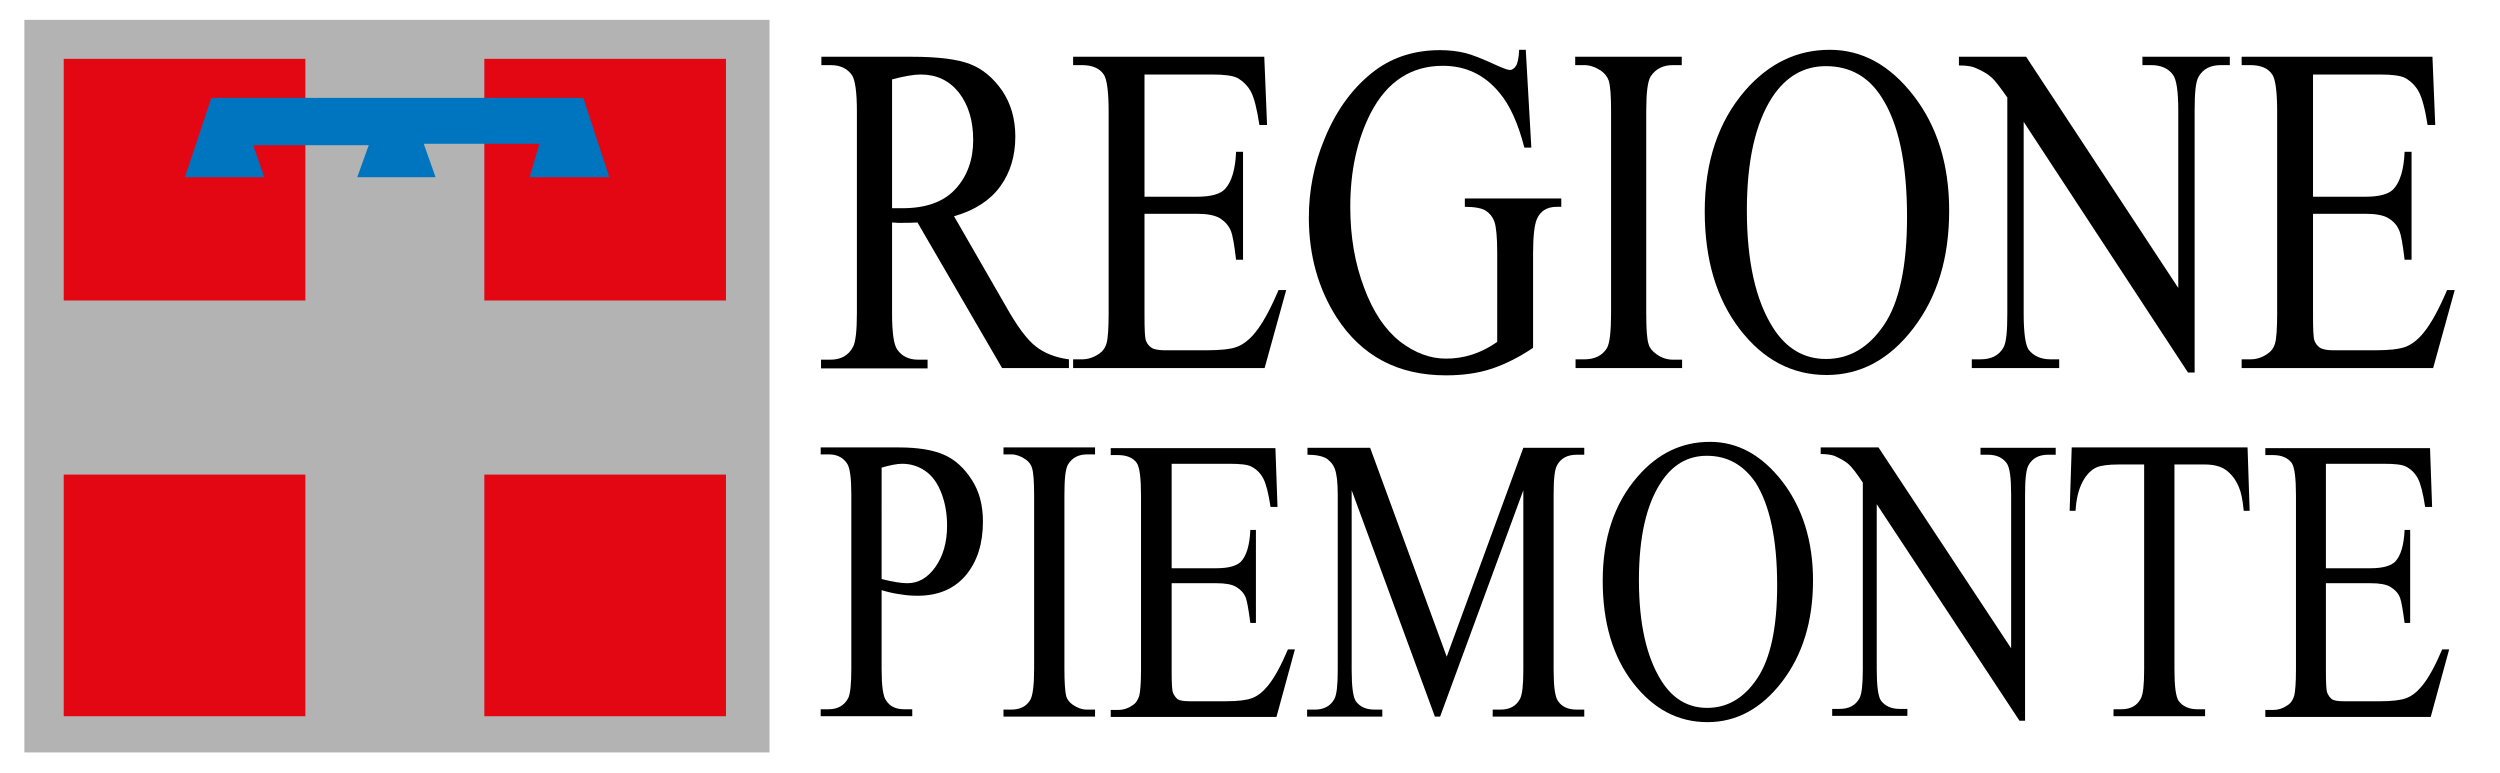 <svg xmlns="http://www.w3.org/2000/svg" xmlns:xlink="http://www.w3.org/1999/xlink" id="Livello_1" x="0px" y="0px" viewBox="0 0 718 222" style="enable-background:new 0 0 718 222;" xml:space="preserve"><style type="text/css">	.st0{fill:#B3B3B3;}	.st1{fill:#E30613;}	.st2{fill:#0075BF;}</style><g>	<g>		<rect x="7" y="5.7" class="st0" width="214" height="210.4"></rect>		<g>			<rect x="18.3" y="16.9" class="st1" width="69.4" height="69.4"></rect>			<rect x="139.1" y="16.9" class="st1" width="69.4" height="69.4"></rect>		</g>		<g>			<rect x="18.3" y="136.3" class="st1" width="69.4" height="69.4"></rect>			<rect x="139.1" y="136.3" class="st1" width="69.4" height="69.4"></rect>		</g>	</g>	<g>		<path d="M307,105.7h-19.2l-24.3-41.8c-1.7,0.1-3.2,0.1-4.3,0.1c-0.4,0-0.9,0-1.4,0c-0.5,0-1-0.1-1.6-0.1V90c0,5.6,0.5,9,1.5,10.4   c1.3,1.9,3.3,2.9,6,2.9h2.7v2.5h-30.6v-2.5h2.7c3,0,5.2-1.2,6.5-3.7c0.7-1.3,1.1-4.5,1.1-9.6V32c0-5.6-0.5-9-1.4-10.4   c-1.3-1.9-3.4-2.9-6.1-2.9h-2.7v-2.4h26c7.5,0,13.1,0.7,16.7,2.1c3.6,1.4,6.6,3.9,9.2,7.6c2.5,3.7,3.8,8.1,3.8,13.2   c0,5.5-1.4,10.3-4.3,14.3c-2.9,4-7.3,6.9-13.3,8.6l14.8,25.7c3.3,5.9,6.2,9.8,8.7,11.7c2.4,1.9,5.6,3.2,9.5,3.7V105.7z    M256.3,59.8c0.6,0,1.2,0,1.7,0c0.5,0,0.9,0,1.2,0c6.7,0,11.8-1.8,15.2-5.5c3.4-3.7,5.1-8.4,5.1-14.1c0-5.6-1.4-10.1-4.1-13.6   c-2.8-3.5-6.4-5.2-11-5.2c-2,0-4.8,0.5-8.2,1.4V59.8z"></path>		<path d="M328.7,21.4v35.1h15.1c4.1,0,6.8-0.8,8.1-2.3c1.8-2,2.9-5.5,3.1-10.6h2v31h-2c-0.5-4.3-1-7.1-1.5-8.3   c-0.6-1.5-1.7-2.7-3.1-3.6c-1.5-0.9-3.7-1.3-6.6-1.3h-15.1v29.2c0,3.9,0.1,6.3,0.4,7.2c0.3,0.8,0.8,1.5,1.5,2   c0.7,0.5,2,0.8,3.9,0.8h12c4,0,7-0.3,8.8-1c1.8-0.7,3.6-2.1,5.2-4.1c2.2-2.7,4.4-6.8,6.7-12.2h2.2l-6.2,22.4h-55v-2.5h2.5   c1.7,0,3.3-0.5,4.8-1.5c1.1-0.7,1.9-1.7,2.3-3.1c0.4-1.4,0.6-4.3,0.6-8.6V32c0-5.7-0.5-9.3-1.4-10.6c-1.2-1.8-3.3-2.7-6.3-2.7   h-2.5v-2.4h54.9l0.8,19.6h-2.2c-0.7-4.6-1.5-7.8-2.4-9.5c-0.9-1.7-2.2-3-3.9-4c-1.4-0.7-3.8-1-7.3-1H328.7z"></path>		<path d="M438.2,14.3l1.6,28.1h-2c-1.8-7-4.2-12.3-7.2-15.8c-4.2-5.1-9.6-7.7-16.2-7.7c-9.1,0-16,4.5-20.7,13.5   c-3.9,7.6-5.9,16.6-5.9,27c0,8.5,1.3,16.2,4,23.3c2.6,7,6.1,12.1,10.3,15.4c4.3,3.3,8.7,4.9,13.2,4.9c2.6,0,5.2-0.4,7.6-1.2   c2.5-0.8,4.8-2,7.1-3.6V72.6c0-4.5-0.3-7.5-0.8-8.9c-0.5-1.4-1.4-2.5-2.5-3.2c-1.1-0.7-3.1-1.1-6-1.1v-2.4h27.7v2.4h-1.3   c-2.8,0-4.7,1.2-5.7,3.5c-0.7,1.6-1.1,4.9-1.1,9.8v27.2c-4,2.7-8,4.7-11.9,6c-3.9,1.3-8.3,1.9-13.1,1.9   c-13.8,0-24.2-5.5-31.4-16.6c-5.3-8.3-8-17.9-8-28.7c0-7.8,1.5-15.4,4.5-22.6c3.5-8.6,8.5-15.2,14.7-19.8   c5.2-3.8,11.4-5.7,18.5-5.7c2.6,0,5,0.3,7.1,0.8c2.1,0.5,5.1,1.7,9,3.5c2,0.9,3.3,1.4,4,1.4c0.6,0,1.2-0.4,1.7-1.2   c0.5-0.8,0.8-2.3,0.9-4.6H438.2z"></path>		<path d="M483.1,103.2v2.5h-30.6v-2.5h2.6c2.9,0,5.1-1.1,6.4-3.2c0.8-1.4,1.2-4.7,1.2-10.1V32c0-4.5-0.2-7.4-0.7-8.9   c-0.4-1.1-1.1-2-2.2-2.8c-1.5-1-3.2-1.6-4.8-1.6h-2.6v-2.4h30.6v2.4h-2.5c-2.9,0-5,1.1-6.4,3.2c-0.9,1.4-1.3,4.7-1.3,10.1V90   c0,4.5,0.2,7.5,0.7,8.9c0.3,1.1,1.1,2,2.2,2.8c1.5,1.1,3.1,1.6,4.8,1.6H483.1z"></path>		<path d="M525.5,14.3c9.3,0,17.3,4.4,24.1,13.2c6.8,8.8,10.2,19.8,10.2,33c0,13.6-3.4,24.8-10.3,33.8c-6.9,9-15.2,13.4-24.9,13.4   c-9.9,0-18.2-4.4-24.9-13.1c-6.7-8.7-10.1-20-10.1-33.9c0-14.2,3.9-25.8,11.6-34.7C508,18.2,516.1,14.3,525.5,14.3z M524.4,19   c-6.4,0-11.5,3-15.4,8.9c-4.8,7.4-7.3,18.2-7.3,32.5c0,14.6,2.5,25.8,7.5,33.7c3.8,6,8.9,9,15.2,9c6.8,0,12.3-3.3,16.7-9.8   c4.4-6.5,6.6-16.9,6.6-31c0-15.3-2.4-26.7-7.2-34.2C536.7,22,531.3,19,524.4,19z"></path>		<path d="M562.5,16.3h19.4l43.7,66.4V31.8c0-5.5-0.5-8.9-1.5-10.3c-1.3-1.8-3.4-2.8-6.3-2.8h-2.5v-2.4h25.1v2.4h-2.5   c-3.1,0-5.2,1.1-6.5,3.4c-0.8,1.4-1.1,4.6-1.1,9.6v75.3h-1.9l-47.2-72v55.1c0,5.5,0.5,8.9,1.4,10.3c1.4,1.8,3.5,2.8,6.3,2.8h2.5   v2.5h-25.1v-2.5h2.5c3.1,0,5.3-1.1,6.6-3.4c0.8-1.4,1.1-4.6,1.1-9.6V28c-2.1-3-3.6-5-4.7-5.9c-1.1-1-2.6-1.8-4.7-2.7   c-1-0.4-2.5-0.6-4.5-0.6V16.3z"></path>		<path d="M664.3,21.4v35.1h15.1c4.1,0,6.8-0.8,8.1-2.3c1.8-2,2.9-5.5,3.1-10.6h2v31h-2c-0.5-4.3-1-7.1-1.5-8.3   c-0.6-1.5-1.6-2.7-3.1-3.6c-1.4-0.9-3.7-1.3-6.6-1.3h-15.1v29.2c0,3.9,0.1,6.3,0.4,7.2c0.3,0.8,0.8,1.5,1.5,2   c0.7,0.5,2,0.8,3.9,0.8h12c4,0,6.9-0.3,8.8-1c1.8-0.7,3.6-2.1,5.2-4.1c2.2-2.7,4.4-6.8,6.7-12.2h2.2l-6.2,22.4h-55v-2.5h2.5   c1.7,0,3.3-0.5,4.8-1.5c1.1-0.7,1.9-1.7,2.3-3.1c0.4-1.4,0.6-4.3,0.6-8.6V32c0-5.7-0.5-9.3-1.4-10.6c-1.2-1.8-3.3-2.7-6.3-2.7   h-2.5v-2.4h54.8l0.8,19.6h-2.2c-0.7-4.6-1.6-7.8-2.5-9.5c-0.9-1.7-2.2-3-3.9-4c-1.4-0.7-3.8-1-7.3-1H664.3z"></path>		<path d="M253.2,169.5v22.6c0,4.9,0.4,7.9,1.3,9.1c1.1,1.7,2.8,2.5,5.2,2.5h2.3v2h-26.3v-2h2.3c2.6,0,4.5-1.1,5.6-3.2   c0.6-1.2,0.9-4,0.9-8.4v-50c0-4.9-0.4-7.9-1.3-9.1c-1.2-1.7-2.9-2.5-5.2-2.5h-2.3v-2h22.4c5.5,0,9.8,0.7,13,2.1   c3.2,1.4,5.8,3.8,8,7.2c2.2,3.4,3.2,7.4,3.2,12c0,6.3-1.6,11.4-4.9,15.4c-3.3,3.9-7.9,5.9-13.9,5.9c-1.5,0-3.1-0.1-4.8-0.4   C257,170.5,255.2,170.1,253.2,169.5z M253.2,166.3c1.6,0.4,3,0.7,4.2,0.9c1.2,0.2,2.3,0.3,3.2,0.3c3.1,0,5.8-1.5,8-4.6   c2.2-3.1,3.4-7,3.4-11.9c0-3.3-0.5-6.4-1.6-9.3c-1.1-2.9-2.6-5-4.6-6.4c-2-1.4-4.2-2.1-6.7-2.1c-1.5,0-3.5,0.4-5.9,1.1V166.3z"></path>		<path d="M314.5,203.8v2h-26.3v-2h2.2c2.5,0,4.4-0.9,5.5-2.8c0.7-1.2,1.1-4.2,1.1-8.8v-50c0-3.9-0.2-6.5-0.6-7.8   c-0.3-1-0.9-1.8-1.9-2.5c-1.3-0.9-2.7-1.4-4.1-1.4h-2.2v-2h26.3v2h-2.2c-2.5,0-4.3,0.9-5.5,2.8c-0.8,1.2-1.1,4.2-1.1,8.8v50   c0,3.9,0.2,6.5,0.5,7.8c0.3,1,0.9,1.8,1.9,2.5c1.3,0.9,2.6,1.4,4.1,1.4H314.5z"></path>		<path d="M336.5,133v30.2h12.8c3.6,0,5.9-0.7,7.1-1.9c1.6-1.7,2.5-4.7,2.7-9.1h1.6v26.7h-1.6c-0.5-3.7-0.9-6.1-1.3-7.2   c-0.5-1.3-1.4-2.3-2.7-3.1c-1.3-0.8-3.2-1.1-5.8-1.1h-12.8v25.3c0,3.4,0.1,5.5,0.4,6.2c0.3,0.7,0.7,1.3,1.3,1.8   c0.6,0.4,1.7,0.6,3.4,0.6H352c3.5,0,6-0.3,7.6-0.9c1.6-0.6,3.1-1.8,4.5-3.5c1.9-2.3,3.8-5.8,5.8-10.5h2l-5.3,19.4H319v-2h2.1   c1.5,0,2.8-0.4,4.1-1.3c1-0.6,1.6-1.5,2-2.8c0.3-1.2,0.5-3.7,0.5-7.5v-50c0-5-0.4-8.1-1.2-9.3c-1-1.5-2.9-2.3-5.4-2.3H319v-2h47.3   l0.6,16.9h-2c-0.6-4-1.3-6.7-2.1-8.2c-0.8-1.5-1.9-2.6-3.4-3.4c-1.2-0.6-3.3-0.8-6.3-0.8H336.5z"></path>		<path d="M412.1,205.8l-23.9-65v51.6c0,4.8,0.4,7.8,1.2,9c1.2,1.6,2.9,2.4,5.4,2.4h2.2v2h-21.6v-2h2.2c2.6,0,4.5-1,5.6-3   c0.7-1.2,1-4,1-8.4V142c0-3.5-0.3-6-0.9-7.5c-0.4-1.1-1.2-2-2.3-2.8c-1.2-0.7-3-1.1-5.5-1.1v-2h18l22,60l22-60h17.5v2h-2.2   c-2.6,0-4.5,1-5.6,3c-0.7,1.2-1,4-1,8.4v50.4c0,4.8,0.4,7.8,1.3,9c1.1,1.6,2.9,2.4,5.3,2.4h2.2v2h-26.3v-2h2.2c2.7,0,4.5-1,5.6-3   c0.7-1.2,1-4,1-8.4v-51.6l-23.9,65H412.1z"></path>		<path d="M491.1,126.9c8,0,14.9,3.8,20.8,11.4c5.8,7.6,8.8,17.1,8.8,28.4c0,11.7-3,21.4-8.9,29.1c-5.9,7.7-13.1,11.6-21.4,11.6   c-8.5,0-15.6-3.8-21.4-11.3c-5.8-7.5-8.7-17.3-8.7-29.3c0-12.2,3.3-22.2,10-29.9C476.1,130.2,483,126.9,491.1,126.9z M490.2,130.9   c-5.5,0-9.9,2.6-13.2,7.7c-4.2,6.4-6.3,15.7-6.3,28c0,12.6,2.2,22.2,6.5,29c3.3,5.2,7.7,7.7,13.1,7.7c5.8,0,10.6-2.8,14.4-8.5   c3.8-5.7,5.7-14.6,5.7-26.7c0-13.2-2.1-23-6.2-29.5C500.7,133.5,496.1,130.9,490.2,130.9z"></path>		<path d="M522.9,128.5h16.6l38.1,57.7V142c0-4.8-0.4-7.8-1.3-9c-1.2-1.6-2.9-2.4-5.4-2.4h-2.1v-2h21.6v2h-2.2c-2.6,0-4.5,1-5.6,3   c-0.7,1.2-1,4-1,8.4V207H580l-41-62.2v47.4c0,4.8,0.4,7.8,1.2,9c1.2,1.6,3,2.4,5.4,2.4h2.2v2h-21.6v-2h2.1c2.7,0,4.6-1,5.7-3   c0.7-1.2,1-4,1-8.4v-53.6c-1.8-2.7-3.1-4.4-4.1-5.3c-0.9-0.8-2.3-1.6-4.1-2.4c-0.9-0.3-2.2-0.5-3.9-0.5V128.5z"></path>		<path d="M645.5,128.5l0.6,18.2h-1.7c-0.3-3.2-0.8-5.5-1.4-6.8c-0.9-2.2-2.2-3.8-3.7-4.9c-1.5-1.1-3.6-1.6-6.1-1.6h-8.7v58.9   c0,4.8,0.4,7.8,1.2,9c1.2,1.6,3,2.4,5.4,2.4h2.2v2H607v-2h2.2c2.7,0,4.5-1,5.6-3c0.7-1.2,1-4,1-8.4v-58.9h-7.4   c-2.9,0-5,0.3-6.2,0.8c-1.6,0.7-3,2.1-4.1,4.2c-1.1,2.1-1.8,4.8-2,8.3h-1.7l0.6-18.2H645.5z"></path>		<path d="M668,133v30.2h12.8c3.6,0,5.9-0.7,7.1-1.9c1.6-1.7,2.5-4.7,2.7-9.1h1.6v26.7h-1.6c-0.5-3.7-0.9-6.1-1.3-7.2   c-0.5-1.3-1.4-2.3-2.7-3.1c-1.3-0.8-3.2-1.1-5.8-1.1H668v25.3c0,3.4,0.1,5.5,0.4,6.2c0.3,0.7,0.7,1.3,1.3,1.8   c0.6,0.4,1.7,0.6,3.4,0.6h10.4c3.5,0,6-0.3,7.6-0.9c1.6-0.6,3.1-1.8,4.5-3.5c1.9-2.3,3.8-5.8,5.8-10.5h2l-5.3,19.4h-47.5v-2h2.2   c1.5,0,2.8-0.4,4.1-1.3c1-0.6,1.6-1.5,2-2.8c0.3-1.2,0.5-3.7,0.5-7.5v-50c0-5-0.4-8.1-1.2-9.3c-1.1-1.5-2.9-2.3-5.4-2.3h-2.2v-2   h47.3l0.6,16.9h-2c-0.6-4-1.3-6.7-2.1-8.2c-0.8-1.5-1.9-2.6-3.4-3.4c-1.2-0.6-3.3-0.8-6.3-0.8H668z"></path>	</g>	<polygon class="st2" points="53.1,50.9 60.7,28.1 167.5,28.1 175,50.9 152.1,50.9 154.9,41.3 121.7,41.3 125.1,50.9 102.6,50.9   105.9,41.7 72.7,41.7 75.9,50.9  "></polygon></g></svg>